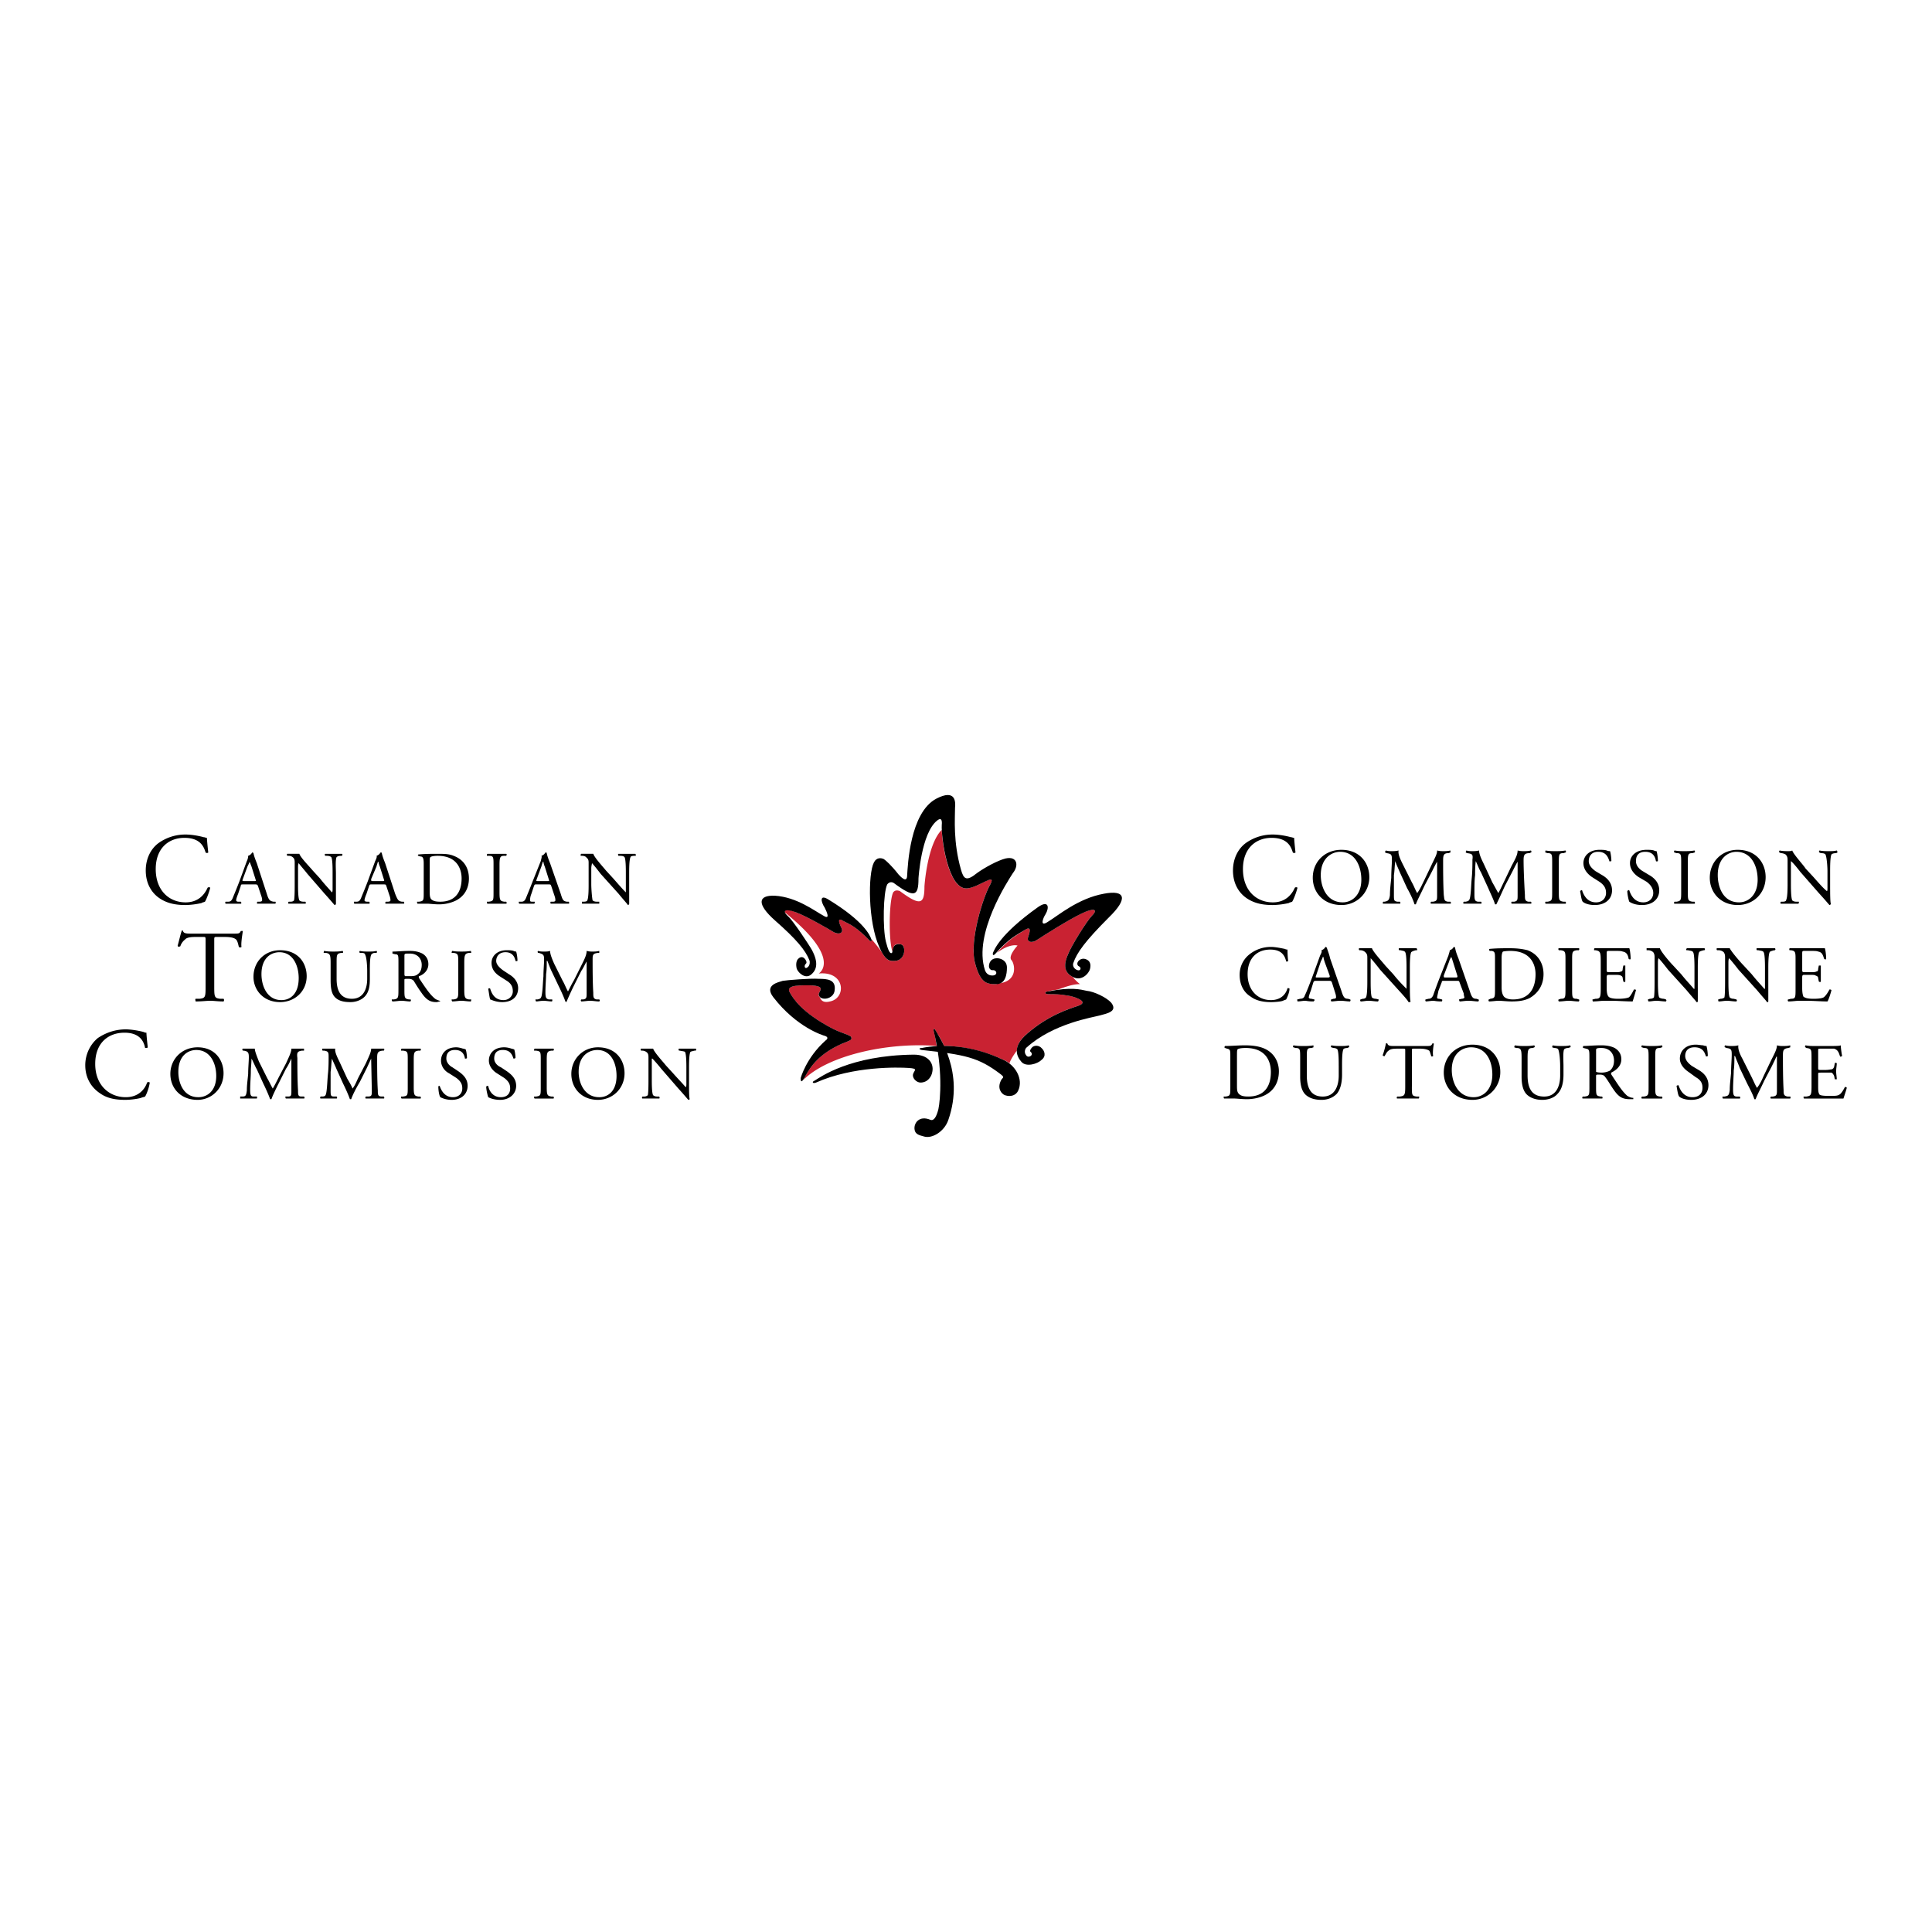 <svg xmlns="http://www.w3.org/2000/svg" width="2500" height="2500" viewBox="0 0 192.756 192.756"><g fill-rule="evenodd" clip-rule="evenodd"><path fill="#fff" d="M0 0h192.756v192.756H0V0z"/><path d="M15.802 84.124a4.58 4.58 0 0 1 2.72-.863c.597 0 1.327.133 1.792.266.132 0 .199.066.332.066 0 .199.066.863.133 1.46-.066.066-.199.066-.266 0-.199-.664-.597-1.46-2.123-1.46-1.526 0-2.853.996-2.853 3.119s1.327 3.317 2.985 3.317c1.327 0 1.924-.862 2.189-1.459.066-.066.199-.066.266 0-.133.531-.398 1.194-.531 1.393-.132.066-.265.066-.332.133a7.883 7.883 0 0 1-1.592.199c-.929 0-1.791-.133-2.587-.663-.796-.531-1.393-1.46-1.393-2.787 0-1.129.464-2.124 1.26-2.721zM24.692 86.446c.133-.265.199-.398.199-.464.066.066.133.332.199.464l.398 1.261c.066.199.066.199-.133.199h-.929c-.265 0-.265 0-.199-.199l.465-1.261zm1.393 2.986c.066.199.066.332.066.398s-.066.132-.266.132h-.199c-.066.066-.066.199 0 .199h1.792s.066-.133 0-.199h-.198c-.332-.066-.465-.132-.664-.796l-.995-3.052c-.133-.332-.266-.663-.332-.995-.066-.066-.066-.066-.133-.066a.676.676 0 0 1-.398.332c0 .066 0 .265-.133.53l-.729 1.991c-.332.862-.531 1.327-.664 1.659-.132.332-.265.397-.464.397h-.265c-.066.066 0 .199 0 .199h1.525c.066 0 .066-.133 0-.199h-.266c-.132 0-.199-.066-.199-.132 0-.133.067-.332.199-.664l.266-.796c0-.133.066-.133.265-.133h1.128c.199 0 .265 0 .332.199l.332.996zM33.516 88.9v1.261c0 .066-.066.133-.133.133-.133-.133-.332-.398-.995-1.128l-1.725-1.99c-.199-.266-.73-.863-.862-1.062-.066.133-.066.265-.066.531v1.592c0 .398 0 1.327.132 1.592.066.066.199.132.398.132h.199c.066.066.066.199 0 .199h-1.659c-.066 0-.066-.133 0-.199h.199c.199 0 .266-.066.332-.132.066-.265.066-1.194.066-1.592v-2.123c0-.199 0-.398-.133-.531a.606.606 0 0 0-.465-.199h-.132c-.066-.066-.066-.199 0-.199h1.194c.133.398 1.062 1.327 1.327 1.659l.73.796c.464.597.863.995 1.194 1.393.066-.066.066-.199.066-.332v-1.592c0-.398 0-1.393-.132-1.592-.066-.066-.199-.132-.465-.132h-.132c-.066-.066-.066-.199 0-.199h1.658c.066 0 .066.133 0 .199h-.067c-.265 0-.397.066-.464.132-.133.265-.066 1.194-.066 1.592V88.9h.001zM37.563 86.446c.066-.265.133-.398.133-.464h.066c0 .066.066.332.132.464l.398 1.261c.066.199.066.199-.133.199h-.929c-.199 0-.199 0-.199-.199l.532-1.261zm1.327 2.986c.066.199.066.332.066.398s-.066.132-.266.132h-.199c-.066.066-.066.199 0 .199h1.792c.066 0 .066-.133 0-.199h-.199c-.332-.066-.398-.132-.663-.796l-.996-3.052c-.132-.332-.265-.663-.331-.995 0-.066-.066-.066-.133-.066a.676.676 0 0 1-.398.332c.066.066 0 .265-.133.53l-.729 1.991c-.332.862-.531 1.327-.664 1.659-.133.332-.265.397-.464.397h-.266c0 .066 0 .199.066.199h1.46c.066 0 .066-.133 0-.199h-.199c-.199 0-.266-.066-.266-.132 0-.133.066-.332.199-.664l.266-.796c.066-.133.066-.133.265-.133h1.128c.265 0 .265 0 .332.199l.332.996zM42.871 86.048c0-.332 0-.464.066-.531.066-.066.332-.132.73-.132 1.99 0 2.388 1.393 2.388 2.255 0 1.393-.664 2.322-2.123 2.322-.464 0-.73-.066-.929-.265-.133-.199-.133-.464-.133-.863v-2.786h.001zm-.597 2.985c0 .796 0 .863-.465.929h-.199c0 .066 0 .199.066.199h.929c.266 0 .73.066 1.194.066.597 0 1.194-.133 1.725-.398.863-.464 1.26-1.261 1.26-2.189 0-.995-.464-1.858-1.525-2.255-.464-.199-.996-.199-1.592-.199-.664 0-1.261 0-1.924.066-.066 0-.066.133 0 .133l.199.066c.266 0 .332.199.332.729v2.853zM49.24 86.313c0-.796 0-.928-.464-.928h-.199c0-.066 0-.199.066-.199H50.5c.066 0 .066.133 0 .199h-.199c-.398 0-.464.132-.464.928v2.72c0 .796.066.863.464.929h.199c.066.066.066.199 0 .199H48.643c-.066 0-.066-.133-.066-.199h.199c.464-.066.464-.132.464-.929v-2.72zM54.017 86.446c.066-.265.133-.398.133-.464h.066c0 .066.066.332.132.464l.398 1.261c.066.199.066.199-.133.199h-.929c-.199 0-.199 0-.133-.199l.466-1.261zm1.327 2.986c.066.199.066.332.066.398s-.066.132-.199.132h-.266c-.066.066 0 .199 0 .199h1.792c.066 0 .066-.133 0-.199h-.199c-.332-.066-.398-.132-.597-.796l-1.062-3.052c-.132-.332-.265-.663-.332-.995 0-.066-.066-.066-.133-.066a.676.676 0 0 1-.398.332c.066.066 0 .265-.066.53l-.796 1.991c-.332.862-.531 1.327-.664 1.659-.133.332-.266.397-.464.397h-.266c0 .066 0 .199.066.199h1.459c.066 0 .066-.133.066-.199h-.265c-.199 0-.199-.066-.199-.132 0-.133 0-.332.133-.664l.265-.796c.066-.133.066-.133.266-.133h1.128c.265 0 .265 0 .332.199l.333.996zM62.774 88.9v1.261c0 .066-.066.133-.133.133-.066-.133-.331-.398-.928-1.128l-1.792-1.99c-.199-.266-.664-.863-.862-1.062 0 .133-.067.265-.067.531v1.592c0 .398.067 1.327.133 1.592.066.066.199.132.398.132h.265v.199h-1.725v-.199h.199c.199 0 .332-.066.332-.132.133-.265.133-1.194.133-1.592v-2.123c0-.199 0-.398-.199-.531-.066-.132-.265-.199-.464-.199h-.133c0-.066 0-.199.066-.199h1.194c.132.398.995 1.327 1.26 1.659l.73.796c.531.597.862.995 1.26 1.393V87.109c0-.398 0-1.393-.132-1.592-.066-.066-.133-.132-.465-.132h-.132c-.066-.066-.066-.199 0-.199h1.658c.066 0 .066.133.066.199h-.132c-.266 0-.398.066-.398.132-.133.265-.133 1.194-.133 1.592V88.9h.001zM21.375 98.322c0 1.127 0 1.26.597 1.326h.332c.066.066.066.199 0 .266-.597 0-.929-.066-1.327-.066-.398 0-.796.066-1.46.066 0-.066-.066-.199 0-.266h.398c.597-.066.597-.199.597-1.326V93.81c0-.332 0-.332-.265-.332h-.597c-.398 0-.995 0-1.194.266a1.349 1.349 0 0 0-.464.663c-.133.066-.265.066-.265-.066.132-.464.265-1.062.398-1.459 0-.066.132-.066.132 0 .066.266.398.266.863.266h4.18c.531 0 .597 0 .73-.266h.199c-.066.464-.199 1.26-.133 1.592-.066.066-.199.066-.266 0-.066-.266-.133-.597-.266-.729-.199-.199-.597-.266-1.194-.266h-.73c-.265 0-.265 0-.265.332v4.511zM28.076 99.781c-1.459 0-1.99-1.459-1.99-2.587 0-1.659.995-2.19 1.791-2.19 1.394 0 1.924 1.393 1.924 2.587 0 1.527-.797 2.19-1.725 2.19zm-.133.199c1.46 0 2.654-1.062 2.654-2.588 0-1.326-.863-2.587-2.654-2.587-1.525 0-2.653 1.128-2.653 2.653 0 1.328.995 2.522 2.653 2.522zM36.634 96.796c0-.465-.066-1.327-.199-1.526 0-.132-.133-.199-.332-.199h-.199c-.066-.066-.066-.133 0-.199.266.066.597.066.863.066.332 0 .531 0 .796-.066.066.066.066.132 0 .199h-.199c-.132 0-.332.133-.332.199-.132.265-.132 1.127-.132 1.526v.862c0 .664-.066 1.327-.531 1.791-.332.332-.862.531-1.393.531s-1.062-.066-1.459-.398c-.398-.331-.531-.862-.531-1.791v-1.725c0-.797-.066-.929-.464-.996h-.199c-.066 0 0-.133 0-.199.398.066.664.066.929.066.332 0 .597 0 .929-.066.066.066.066.199 0 .199h-.133c-.464.066-.464.199-.464.996v1.592c0 1.194.397 1.99 1.525 1.99 1.062 0 1.526-.862 1.526-1.99v-.862h-.001zM40.35 95.336c0-.199.066-.199.531-.199.796 0 1.194.531 1.194 1.128 0 .53-.199.796-.398.929-.199.198-.53.198-.796.198h-.465c-.066-.065-.066-.132-.066-.265v-1.791zm-.598 3.384c0 .796 0 .929-.465.995h-.199c0 .066 0 .133.066.199.332 0 .597-.066.929-.066.266 0 .531.066.863.066.066-.066.066-.199 0-.199h-.133c-.464-.066-.464-.199-.464-.995v-.929c0-.133 0-.133.398-.133.266 0 .398.066.531.199.199.331.531.862.73 1.128.531.796.929.995 1.526.995.133 0 .265-.066.332-.066s.066-.066 0-.066c-.199-.066-.398-.133-.53-.266-.465-.397-.863-.995-1.526-1.99 0-.066-.066-.133 0-.199.398-.132.929-.53.929-1.193 0-.531-.265-.863-.597-1.062-.398-.199-.796-.265-1.261-.265-.73 0-1.261.066-1.725.066v.199l.266.066c.332 0 .332.132.332.863v2.653h-.002zM45.723 96.066c0-.797 0-.929-.464-.996h-.199s0-.133.066-.199c.332.066.597.066.929.066.266 0 .531 0 .929-.066 0 .066.066.199 0 .199h-.199c-.397.066-.464.199-.464.996v2.653c0 .796.066.929.464.995h.199c.066 0 0 .133 0 .199-.398 0-.663-.066-.929-.066-.332 0-.597.066-.929.066-.066-.066-.066-.133-.066-.199h.199c.464-.066.464-.199.464-.995v-2.653zM50.102 99.98c-.597 0-.995-.199-1.194-.266-.066-.133-.133-.729-.199-1.062.066-.066.199-.066.199 0 .132.398.398 1.128 1.327 1.128.597 0 .929-.465.929-.862 0-.332-.067-.73-.597-1.062l-.73-.465c-.398-.265-.796-.663-.796-1.326 0-.664.531-1.261 1.526-1.261.199 0 .464 0 .663.066a.505.505 0 0 0 .266.066c.066.199.133.597.133.929 0 0-.133.066-.199 0-.066-.332-.265-.863-.995-.863s-.929.531-.929.863c0 .398.398.729.663.929l.597.398c.464.265.929.729.929 1.393 0 .864-.598 1.395-1.593 1.395zM56.14 97.857c.199.331.332.729.531 1.062.199-.398.398-.797.597-1.128l.73-1.46c.332-.663.53-1.062.53-1.459.266.066.398.066.598.066.199 0 .398 0 .663-.066v.199h-.133c-.53.066-.53.199-.53.73 0 .796 0 2.189.066 3.251 0 .397 0 .597.332.663h.265c.066.066.066.133 0 .199-.332 0-.597-.066-.929-.066-.266 0-.597.066-.862.066-.066-.066-.066-.133 0-.199h.199c.332-.066.332-.199.332-.663v-3.118c-.066.066-.332.663-.53.929l-.664 1.326a27.638 27.638 0 0 0-.796 1.726l-.066.066-.066-.066c-.133-.398-.465-1.128-.664-1.526l-.664-1.393c-.199-.398-.332-.796-.464-1.128h-.066c0 .464 0 .929-.066 1.327 0 .464-.066 1.128-.066 1.791 0 .53.066.663.332.729h.332c.066.066 0 .133 0 .199-.265 0-.597-.066-.862-.066s-.531.066-.73.066c-.066-.066-.066-.199-.066-.199h.199c.332-.066.398-.133.464-.663.066-.465.066-.863.133-1.659 0-.597.066-1.26.066-1.658 0-.465-.066-.531-.53-.664h-.066c-.066-.066-.066-.133 0-.199.199.066.398.066.597.066.199 0 .398 0 .597-.066 0 .332.199.796.398 1.261l.859 1.724zM9.765 103.563c.796-.531 1.725-.863 2.786-.863.531 0 1.327.133 1.792.266a.505.505 0 0 0 .266.066c0 .199.066.862.133 1.459 0 .066-.199.066-.266.066-.133-.729-.597-1.525-2.057-1.525-1.592 0-2.919.995-2.919 3.118s1.393 3.317 3.052 3.317c1.327 0 1.924-.862 2.124-1.46.066-.066.199-.066.265 0-.066.531-.332 1.194-.464 1.394-.133.066-.266.066-.398.133-.199.066-.929.199-1.592.199-.929 0-1.792-.133-2.521-.664-.796-.53-1.459-1.459-1.459-2.786-.003-1.128.528-2.123 1.258-2.72zM19.783 109.468c-1.46 0-1.99-1.394-1.99-2.521 0-1.658.995-2.189 1.791-2.189 1.394 0 1.99 1.327 1.99 2.588 0 1.459-.863 2.122-1.791 2.122zm-.067.265c1.394 0 2.587-1.128 2.587-2.654 0-1.327-.862-2.588-2.587-2.588-1.592 0-2.72 1.195-2.72 2.654 0 1.394.995 2.588 2.72 2.588zM26.683 107.61c.199.331.332.663.531.995.199-.332.398-.729.597-1.128l.729-1.394c.332-.729.531-1.128.531-1.46H30.332v.199h-.199c-.464.066-.531.199-.464.73 0 .796 0 2.189.066 3.251 0 .397 0 .597.332.597h.266c.066.066.066.199 0 .199h-1.792c-.066 0-.066-.133-.066-.199h.265c.332 0 .332-.133.332-.597v-3.185c-.066.132-.332.729-.531.995l-.664 1.326c-.332.664-.663 1.327-.796 1.726h-.132c-.133-.398-.464-1.128-.663-1.526l-.664-1.46c-.199-.331-.332-.729-.531-1.061 0 .464-.066.862-.066 1.326 0 .465-.066 1.128-.066 1.792 0 .53.066.663.332.663h.332c.066.066 0 .199 0 .199h-1.659v-.199h.199c.332 0 .397-.066.464-.597 0-.531.066-.929.133-1.659 0-.597.066-1.261.066-1.658 0-.465-.066-.598-.531-.664h-.066c-.066-.066-.066-.199 0-.199h1.194c0 .266.199.73.398 1.261l.862 1.727zM34.644 107.61c.199.331.398.663.53.995.266-.332.398-.729.598-1.128l.729-1.394c.332-.729.531-1.128.531-1.46H38.293c.066 0 .066.133 0 .199h-.133c-.464.066-.531.199-.531.73 0 .796 0 2.189.066 3.251 0 .397 0 .597.398.597h.199c.066.066.066.199 0 .199H36.5c-.066 0-.066-.133 0-.199h.199c.398 0 .398-.133.398-.597l-.066-3.185c-.066.132-.332.729-.464.995l-.664 1.326c-.398.664-.73 1.327-.862 1.726h-.132c-.132-.398-.464-1.128-.664-1.526l-.663-1.46c-.133-.331-.332-.729-.464-1.061-.066.464-.066.862-.133 1.326v1.792c0 .53 0 .663.332.663h.266c.066.066.066.199 0 .199h-1.592c-.066 0-.066-.133 0-.199h.132c.332 0 .398-.066.464-.597.066-.531.066-.929.133-1.659.067-.597.067-1.261.067-1.658 0-.465 0-.598-.465-.664h-.133c-.066-.066-.066-.199 0-.199H33.45c-.066.266.133.73.398 1.261l.796 1.727zM40.681 105.752c0-.796 0-.862-.464-.929h-.199c0-.066 0-.199.066-.199h1.858c.066 0 .066.133 0 .199h-.199c-.398.066-.464.133-.464.929v2.721c0 .796.066.862.464.929h.199c.066.066.066.199 0 .199h-1.858c-.066 0-.066-.133-.066-.199h.199c.464-.066.464-.133.464-.929v-2.721zM45.06 109.733c-.597 0-.995-.199-1.128-.266-.133-.199-.199-.729-.199-1.062 0-.066.133-.066.133-.066.133.398.464 1.128 1.327 1.128.597 0 .929-.398.929-.862 0-.332-.066-.664-.597-1.062l-.729-.465c-.398-.199-.796-.663-.796-1.261 0-.729.531-1.327 1.526-1.327.199 0 .464.066.664.133.133 0 .199.066.266.066.066.133.132.598.132.863 0 .066-.132.066-.199.066-.066-.398-.266-.863-.996-.863-.729 0-.862.465-.862.863 0 .397.332.729.597.862l.597.397c.465.332.929.73.929 1.46-.002.799-.599 1.396-1.594 1.396zM49.903 109.733c-.664 0-1.062-.199-1.194-.266-.066-.199-.199-.729-.199-1.062.066-.066.133-.066.199-.066.066.398.398 1.128 1.261 1.128.663 0 .929-.398.929-.862 0-.332-.066-.664-.597-1.062l-.73-.465c-.332-.199-.796-.663-.796-1.261 0-.729.531-1.327 1.526-1.327.266 0 .531.066.729.133.066 0 .199.066.266.066.066.133.133.598.133.863-.066.066-.199.066-.199.066-.133-.398-.332-.863-1.062-.863-.729 0-.862.465-.862.863 0 .397.332.729.664.862l.597.397c.464.332.929.73.929 1.46-.001.799-.665 1.396-1.594 1.396zM53.951 105.752c0-.796 0-.862-.465-.929h-.199c0-.066 0-.199.066-.199h1.858c.066 0 .066.133 0 .199h-.199c-.398.066-.464.133-.464.929v2.721c0 .796.066.862.464.929h.199c.066.066.066.199 0 .199h-1.858c-.066 0-.066-.133-.066-.199h.199c.465-.066.465-.133.465-.929v-2.721zM59.789 109.468c-1.459 0-2.057-1.394-2.057-2.521 0-1.658 1.062-2.189 1.857-2.189 1.394 0 1.924 1.327 1.924 2.588 0 1.459-.796 2.122-1.724 2.122zm-.133.265c1.46 0 2.654-1.128 2.654-2.654 0-1.327-.863-2.588-2.654-2.588-1.525 0-2.653 1.195-2.653 2.654-.001 1.394.995 2.588 2.653 2.588zM68.745 108.34c0 .199 0 1.128.066 1.327 0 0-.066.066-.132.066-.133-.133-.332-.398-.996-1.128l-1.725-1.99a15.163 15.163 0 0 0-.862-.995h-.066v2.123c0 .331 0 1.326.133 1.525.066.066.199.133.398.133h.199c.066.066.066.199 0 .199h-1.659c-.066 0-.066-.133 0-.199h.199a.505.505 0 0 0 .332-.133c.066-.266.066-1.194.066-1.525v-2.189c0-.199 0-.398-.133-.531a.714.714 0 0 0-.464-.199h-.133c-.066-.066-.066-.199 0-.199h1.195c.133.398 1.062 1.394 1.261 1.659l.729.796c.531.598.929.995 1.261 1.394.066-.066.066-.199.066-.332v-1.592c0-.398 0-1.327-.133-1.593-.066-.066-.199-.066-.531-.133h-.066c-.066-.066-.066-.199 0-.199h1.659c.066 0 .066.133 0 .199h-.133c-.199.066-.332.066-.398.133-.133.266-.133 1.194-.133 1.593v1.79zM124.275 84.124a4.587 4.587 0 0 1 2.721-.863c.598 0 1.326.133 1.791.266.133 0 .199.066.332.066 0 .199.066.863.133 1.46-.066.066-.199.066-.266 0-.199-.664-.598-1.46-2.123-1.46s-2.854.996-2.854 3.119 1.328 3.317 2.986 3.317c1.326 0 1.924-.862 2.189-1.459.066-.066.199-.066.266 0-.133.531-.398 1.194-.531 1.393-.133.066-.266.066-.332.133a7.883 7.883 0 0 1-1.592.199c-.928 0-1.791-.133-2.588-.663-.795-.531-1.393-1.46-1.393-2.787.002-1.129.466-2.124 1.261-2.721zM133.963 90.028c-1.594 0-2.189-1.525-2.189-2.72 0-1.725 1.127-2.322 1.924-2.322 1.525 0 2.123 1.459 2.123 2.786-.001 1.527-.93 2.256-1.858 2.256zm-.133.266a2.762 2.762 0 0 0 2.787-2.787c0-1.393-.93-2.72-2.787-2.72-1.658 0-2.854 1.194-2.854 2.787.001 1.459 1.063 2.72 2.854 2.72zM140.863 88.038c.197.332.33.73.529 1.062.266-.332.465-.796.664-1.194l.73-1.526c.332-.729.596-1.128.596-1.526.266.066.465.066.598.066.199 0 .465 0 .73-.066v.199l-.199.066c-.465 0-.531.199-.531.729 0 .863 0 2.322.066 3.45.066.398 0 .597.398.663h.266c.066.066.066.199 0 .199h-1.924c-.066 0-.066-.133 0-.199h.199c.396-.066.396-.199.396-.663v-3.317c-.066.066-.396.73-.529.995l-.73 1.394c-.332.729-.73 1.459-.863 1.857h-.132c-.133-.464-.529-1.261-.729-1.592l-.73-1.592c-.133-.332-.332-.73-.465-1.128-.066.531-.066.995-.133 1.394v1.924c0 .597 0 .664.332.729h.266c.066.066.066.199 0 .199h-1.658c-.066 0-.066-.133 0-.199h.133c.332-.066.465-.132.531-.663 0-.531.064-.995.131-1.725 0-.664.066-1.393.066-1.792 0-.531-.066-.597-.529-.663l-.133-.066c-.066 0 0-.133.066-.199.199.066.398.066.596.066.199 0 .398 0 .664-.066-.066.332.133.796.398 1.327l.93 1.857zM148.891 88.038c.199.332.396.73.598 1.062.197-.332.396-.796.596-1.194l.73-1.526c.398-.729.598-1.128.598-1.526.264.066.463.066.596.066.199 0 .465 0 .73-.066.066.066.066.199 0 .199l-.133.066c-.531 0-.598.199-.598.729 0 .863.066 2.322.133 3.45 0 .398 0 .597.332.663h.266c.066.066.066.199 0 .199h-1.924s-.066-.133 0-.199h.266c.332-.066.332-.199.332-.663v-3.317c-.066.066-.398.73-.531.995l-.73 1.394c-.332.729-.662 1.459-.863 1.857h-.13c-.133-.464-.531-1.261-.664-1.592l-.73-1.592c-.199-.332-.332-.73-.529-1.128-.066.531-.066.995-.066 1.394-.066.53-.066 1.194-.066 1.924 0 .597.066.664.33.729h.332c.066.066.066.199 0 .199h-1.725c-.066 0-.066-.133 0-.199h.199c.332-.066.398-.132.465-.663s.066-.995.133-1.725c.066-.664.066-1.393.066-1.792.066-.531 0-.597-.531-.663l-.133-.066s0-.133.066-.199c.199.066.398.066.598.066s.398 0 .662-.066c0 .332.199.796.465 1.327l.86 1.857zM154.861 86.114c0-.863 0-.995-.465-.995l-.199-.066c-.066 0 0-.133 0-.199.398.066.664.066.996.066s.596 0 .994-.066c.066.066.066.199 0 .199l-.199.066c-.463 0-.463.132-.463.995v2.853c0 .796 0 .929.463.995h.199c.066.066.066.199 0 .199h-1.99s-.066-.133 0-.199h.199c.465-.066.465-.199.465-.995v-2.853zM159.107 90.294c-.664 0-1.062-.199-1.195-.332-.131-.132-.197-.729-.264-1.062.066-.066.199-.132.199-.066.131.398.463 1.194 1.393 1.194.662 0 .994-.464.994-.929 0-.332-.066-.729-.662-1.127l-.73-.465c-.398-.265-.863-.729-.863-1.393 0-.729.598-1.327 1.594-1.327.266 0 .531 0 .729.066a.727.727 0 0 0 .332.066c.066.199.133.664.133.995-.066 0-.199.066-.199 0-.133-.398-.332-.929-1.127-.929-.73 0-.93.531-.93.929 0 .464.398.796.664.995l.664.398c.463.265.994.729.994 1.525-.001.865-.665 1.462-1.726 1.462zM163.818 90.294c-.664 0-1.062-.199-1.262-.332-.066-.132-.199-.729-.199-1.062.066-.066.133-.132.199-.066.133.398.465 1.194 1.395 1.194.662 0 .994-.464.994-.929 0-.332-.133-.729-.664-1.127l-.795-.465c-.398-.265-.863-.729-.863-1.393 0-.729.598-1.327 1.658-1.327.266 0 .531 0 .73.066a.505.505 0 0 0 .266.066c.066.199.133.664.133.995 0 0-.133.066-.199 0-.066-.398-.266-.929-1.061-.929-.797 0-.93.531-.93.929 0 .464.332.796.664.995l.662.398c.465.265.996.729.996 1.525.001.865-.663 1.462-1.724 1.462zM167.732 86.114c0-.863 0-.995-.465-.995l-.199-.066c-.066 0-.066-.133 0-.199.398.066.664.066.996.066s.596 0 .994-.066c.066.066.066.199 0 .199l-.199.066c-.463 0-.463.132-.463.995v2.853c0 .796 0 .929.463.995h.199c.066.066.066.199 0 .199h-1.99c-.066 0-.066-.133 0-.199h.199c.465-.066.465-.199.465-.995v-2.853zM173.504 90.028c-1.592 0-2.123-1.525-2.123-2.72 0-1.725 1.062-2.322 1.857-2.322 1.527 0 2.123 1.459 2.123 2.786 0 1.527-.927 2.256-1.857 2.256zm-.133.266c1.592 0 2.787-1.194 2.787-2.787 0-1.393-.93-2.72-2.787-2.72-1.592 0-2.785 1.194-2.785 2.787 0 1.459 1.06 2.72 2.785 2.72zM182.594 88.768c0 .265 0 1.194.066 1.393 0 .066-.066.133-.133.133-.133-.133-.332-.398-1.062-1.194l-1.857-2.123c-.199-.265-.729-.929-.928-1.062V88.171c0 .332 0 1.394.133 1.659.066.066.199.132.396.132h.266c0 .066 0 .199-.066.199h-1.725c-.066 0-.066-.133 0-.199h.199c.199 0 .332-.066.332-.199.133-.265.133-1.26.133-1.592v-2.322c0-.199 0-.397-.199-.597-.133-.066-.266-.132-.465-.132l-.133-.066c-.066 0-.066-.133 0-.199.332.066.73.066.863.066s.266 0 .398-.066c.133.398 1.127 1.459 1.326 1.792l.797.862c.529.597.928 1.062 1.326 1.393.066 0 .066-.132.066-.332v-1.66c0-.398-.066-1.393-.199-1.659-.066-.066-.133-.132-.465-.132l-.133-.066c-.066 0-.066-.133 0-.199.332.066.664.066.93.066.332 0 .531 0 .795-.066.066.066.066.199.066.199l-.131.066c-.266 0-.398.066-.465.132-.133.266-.133 1.261-.133 1.659v1.858h.002zM124.674 95.204a3.435 3.435 0 0 1 2.123-.73c.465 0 1.062.133 1.393.199a.505.505 0 0 0 .266.066c0 .133 0 .663.066 1.128 0 .066-.133.066-.199.066-.133-.598-.463-1.194-1.592-1.194-1.26 0-2.256.796-2.256 2.455 0 1.658 1.062 2.587 2.322 2.587 1.062 0 1.525-.663 1.658-1.194.066 0 .199 0 .199.066 0 .398-.266.929-.332 1.062-.133.066-.197.066-.33.133s-.73.133-1.195.133c-.729 0-1.459-.133-1.99-.531-.664-.397-1.127-1.127-1.127-2.188 0-.865.396-1.594.994-2.058zM131.773 95.934c.133-.266.199-.398.199-.465h.066c0 .066.066.332.133.531l.463 1.261c.066.198.066.265-.197.265h-.996c-.199 0-.199 0-.133-.198l.465-1.394zm1.459 3.184c.066.198.066.331.066.397s-.066.133-.266.133l-.199.066c-.066 0-.066.133 0 .199.266 0 .531-.066.93-.066.332 0 .598.066.928.066.066-.066.066-.199 0-.199l-.197-.066c-.332 0-.465-.133-.664-.796l-1.129-3.251c-.066-.332-.197-.664-.332-1.062 0 0-.064-.066-.131-.066a.676.676 0 0 1-.398.332c.066.132 0 .265-.133.53l-.797 2.189c-.332.862-.531 1.394-.729 1.791-.066.266-.266.332-.465.332l-.266.066c-.066 0 0 .133 0 .199.266 0 .531-.066.797-.066.396.066.596.066.795.066.133-.066.133-.199.066-.199l-.266-.066c-.199 0-.266-.066-.266-.133s.066-.331.199-.663l.266-.862c.066-.133.133-.133.332-.133h1.195c.197 0 .264 0 .33.199l.334 1.063zM140.664 98.521c0 .266 0 1.194.066 1.394 0 .066-.066.066-.199.066-.066-.133-.266-.398-.996-1.194l-1.857-2.057c-.199-.266-.73-.929-.928-1.128V97.858c0 .398 0 1.459.131 1.658.066.066.199.133.398.133l.266.066c0 .066 0 .133-.066.199-.332 0-.598-.066-.928-.066-.332 0-.531.066-.797.066-.066-.066-.066-.199 0-.199l.199-.066c.199 0 .266-.066.332-.133.133-.265.133-1.26.133-1.658v-2.256c0-.266 0-.398-.199-.597a.722.722 0 0 0-.465-.199h-.133c-.066-.066-.066-.199 0-.199h1.259c.133.398 1.129 1.46 1.328 1.725l.795.863c.531.663.93 1.062 1.328 1.459v-2.057c0-.331 0-1.393-.133-1.592-.066-.132-.199-.132-.465-.199h-.133c-.066-.066-.066-.199 0-.199h1.725c.066.066.066.133.066.199h-.133c-.266.066-.396.132-.463.199-.133.265-.133 1.261-.133 1.592v1.924h.002zM144.578 95.934c.066-.266.199-.398.199-.465.066.066.133.332.199.531l.396 1.261c.066.198.066.265-.133.265h-.994c-.199 0-.199 0-.199-.198l.532-1.394zm1.459 3.184c0 .198.066.331.066.397s-.133.133-.266.133l-.266.066s0 .133.066.199c.199 0 .531-.066.863-.066.398 0 .664.066.994.066.066-.066.066-.199 0-.199l-.197-.066c-.332 0-.465-.133-.664-.796l-1.129-3.251c-.133-.332-.266-.664-.332-1.062 0 0-.064-.066-.131-.066a.676.676 0 0 1-.398.332c0 .132-.066.265-.133.53l-.863 2.189a45.893 45.893 0 0 0-.662 1.791c-.133.266-.266.332-.465.332l-.266.066c-.066 0-.066.133 0 .199.199 0 .531-.066.797-.066.33.066.596.066.795.066.066-.066.066-.199 0-.199l-.266-.066c-.199 0-.199-.066-.199-.133s.066-.331.133-.663l.332-.862c0-.133.066-.133.266-.133h1.193c.266 0 .266 0 .332.199l.4 1.063zM149.818 95.535c0-.332.066-.531.133-.597 0 0 .266-.066.73-.066 2.123 0 2.521 1.459 2.521 2.322 0 1.459-.664 2.521-2.256 2.521-.465 0-.797-.133-.93-.332-.133-.198-.199-.464-.199-.862v-2.986h.001zm-.662 3.118c0 .862 0 .929-.465.995l-.133.066c-.066 0-.066.133 0 .199.332 0 .664-.066.994-.066.266 0 .797.066 1.262.066.664 0 1.26-.066 1.791-.332.93-.53 1.393-1.394 1.393-2.388 0-1.062-.529-1.991-1.592-2.389-.531-.133-1.061-.199-1.791-.199-.664 0-1.262 0-1.99.066-.066 0-.066.133 0 .199h.199c.332.066.332.199.332.796v2.987zM156.188 95.801c0-.796 0-.929-.465-.995h-.197c-.066-.066-.066-.199 0-.199h1.99c.066 0 .066.133 0 .199h-.199c-.465.066-.465.199-.465.995v2.853c0 .862 0 .995.465.995l.199.066c.066 0 .066.133 0 .199-.398 0-.664-.066-.996-.066s-.598.066-.994.066c-.066-.066-.066-.199 0-.199l.197-.066c.465 0 .465-.133.465-.995v-2.853zM159.705 95.801c0-.796-.066-.929-.531-.995h-.133c0-.066 0-.199.066-.199h3.45c.066.133.133.729.133 1.062 0 .066-.133.066-.199 0-.066-.398-.199-.664-.596-.73-.133-.066-.398-.066-.73-.066h-.598c-.266 0-.266 0-.266.332v1.592c0 .199.066.199.266.199h.465c.332 0 .598 0 .664-.066.133 0 .199-.066.199-.266l.066-.332h.197v1.592c0 .066-.131.066-.197 0l-.066-.332c0-.133-.066-.199-.199-.265s-.332-.066-.664-.066h-.465c-.199 0-.266 0-.266.265v1.062c0 .465.066.729.199.862.066.066.266.199.93.199.598 0 .861-.066 1.061-.133.133-.066.332-.397.531-.796.066 0 .199 0 .199.066-.066.266-.266.929-.332 1.128-.73 0-1.459-.066-2.189-.066h-.662c-.332 0-.664.066-1.129.066 0-.066-.066-.199 0-.199l.266-.066c.465 0 .531-.133.531-.995v-2.853h-.001zM169.391 98.521v1.394c0 .066-.066.066-.133.066-.066-.133-.332-.398-.994-1.194l-1.859-2.057c-.197-.266-.729-.929-.928-1.128-.066.133-.066.332-.066.531v1.725c0 .398 0 1.459.133 1.658.066.066.266.133.465.133l.199.066c.064.066.064.133 0 .199-.332 0-.664-.066-.93-.066-.332 0-.531.066-.797.066-.066-.066-.066-.199-.066-.199l.199-.066c.199 0 .332-.066.398-.133.066-.265.066-1.26.066-1.658v-2.256c0-.266 0-.398-.133-.597a.758.758 0 0 0-.531-.199h-.133v-.199h1.328c.133.398 1.061 1.46 1.326 1.725l.797.863c.531.663.928 1.062 1.26 1.459h.066v-2.057c0-.331 0-1.393-.133-1.592-.066-.132-.199-.132-.529-.199h-.133c-.066-.066 0-.199.066-.199h1.725c.066.066.066.133 0 .199h-.066c-.266.066-.465.132-.465.199-.133.265-.133 1.261-.133 1.592v1.924h.001zM176.424 98.521v1.394c0 .066-.066.066-.133.066-.066-.133-.332-.398-.996-1.194l-1.857-2.057c-.199-.266-.73-.929-.928-1.128-.066.133-.066.332-.066.531v1.725c0 .398 0 1.459.133 1.658.064.066.197.133.396.133l.266.066c.066.066.066.133 0 .199-.332 0-.662-.066-.928-.066-.332 0-.531.066-.863.066 0-.066-.066-.199 0-.199l.199-.066c.199 0 .332-.066.398-.133.066-.265.066-1.26.066-1.658v-2.256c0-.266 0-.398-.133-.597a.758.758 0 0 0-.531-.199h-.133c-.066-.066-.066-.199 0-.199h1.262c.197.398 1.127 1.46 1.393 1.725l.797.863c.529.663.928 1.062 1.26 1.459h.066v-2.057c0-.331 0-1.393-.133-1.592-.066-.132-.199-.132-.531-.199h-.133c-.066-.066-.066-.199 0-.199h1.791c.066.066.066.133 0 .199h-.064c-.266.066-.465.132-.465.199-.133.265-.133 1.261-.133 1.592v1.924zM179.143 95.801c0-.796 0-.929-.463-.995h-.133c-.066-.066 0-.199 0-.199h3.516c.066.133.133.729.133 1.062 0 .066-.133.066-.199 0-.133-.398-.199-.664-.598-.73-.133-.066-.396-.066-.795-.066h-.531c-.266 0-.266 0-.266.332v1.592c0 .199.066.199.266.199h.465c.332 0 .598 0 .664-.066.131 0 .197-.066.197-.266l.066-.332h.199v1.592c0 .066-.133.066-.199 0l-.066-.332c0-.133-.066-.199-.264-.265-.066-.066-.266-.066-.598-.066h-.465c-.199 0-.266 0-.266.265v1.062c0 .465.066.729.133.862.133.066.266.199.996.199.596 0 .861-.066.994-.133s.398-.397.598-.796c.066 0 .133 0 .199.066-.066.266-.266.929-.398 1.128-.664 0-1.393-.066-2.123-.066h-.664c-.398 0-.662.066-1.127.066-.066-.066-.066-.199 0-.199l.266-.066c.463 0 .463-.133.463-.995v-2.853zM123.414 105.288c0-.332 0-.531.066-.598s.332-.133.795-.133c2.123 0 2.521 1.46 2.521 2.389 0 1.46-.662 2.455-2.256 2.455-.465 0-.795-.066-.994-.332-.133-.198-.133-.397-.133-.862v-2.919h.001zm-.664 3.118c0 .862 0 .929-.465.995h-.199c0 .066 0 .199.066.199h.996c.266 0 .73.066 1.26.066.598 0 1.262-.133 1.791-.398.93-.464 1.395-1.327 1.395-2.389 0-.995-.531-1.924-1.592-2.322-.531-.198-1.129-.265-1.793-.265-.662 0-1.326.066-1.99.066-.066.066-.066.198 0 .198l.199.066c.332.066.332.199.332.73v3.054zM133.564 106.35c0-.531 0-1.394-.133-1.659-.066-.066-.199-.133-.398-.133l-.199-.066c-.066 0-.066-.132 0-.198.332.066.598.066.93.066s.531 0 .795-.066c.066.066.066.198 0 .198l-.131.066c-.199 0-.398.066-.398.133-.133.266-.133 1.194-.133 1.659v.862c0 .729-.133 1.46-.531 1.924-.398.398-.928.598-1.525.598s-1.129-.133-1.525-.465c-.398-.332-.598-.929-.598-1.857v-1.857c0-.863 0-.996-.465-.996l-.199-.066c-.066 0-.066-.132 0-.198.398.066.664.066.996.066.33 0 .596 0 .994-.066v.198l-.199.066c-.465 0-.465.133-.465.996v1.725c0 1.261.398 2.123 1.594 2.123 1.127 0 1.592-.929 1.592-2.123v-.93h-.002zM140.863 108.406c0 .862 0 .929.463.995h.266c0 .066 0 .199-.066.199h-2.123c-.066 0-.066-.133 0-.199h.266c.465-.066.531-.133.531-.995v-3.583c0-.199 0-.199-.266-.199h-.398c-.398 0-.797 0-.994.199-.199.133-.266.332-.398.531 0 .066-.133 0-.199-.066.133-.332.266-.862.332-1.194h.133c.066.266.33.266.662.266h3.252c.398 0 .465 0 .596-.266.068 0 .135 0 .135.066-.066.331-.135.929-.066 1.194-.068.066-.199.066-.199 0-.066-.199-.133-.465-.199-.531-.199-.133-.531-.199-.93-.199h-.598c-.197 0-.197 0-.197.266v3.516h-.003zM147.033 109.468c-1.594 0-2.189-1.526-2.189-2.721 0-1.725 1.127-2.256 1.924-2.256 1.525 0 2.123 1.394 2.123 2.721 0 1.526-.93 2.256-1.858 2.256zm-.133.265a2.76 2.76 0 0 0 2.785-2.787c0-1.393-.928-2.72-2.785-2.72-1.66 0-2.854 1.194-2.854 2.786.001 1.461 1.063 2.721 2.854 2.721zM155.658 106.35c0-.531-.066-1.394-.199-1.659 0-.066-.199-.133-.398-.133l-.199-.066s0-.132.066-.198c.266.066.598.066.861.066.332 0 .598 0 .863-.066.066.066.066.198 0 .198l-.199.066c-.199 0-.332.066-.398.133-.133.266-.066 1.194-.066 1.659v.862c0 .729-.133 1.46-.596 1.924-.332.398-.93.598-1.527.598-.529 0-1.061-.133-1.459-.465s-.598-.929-.598-1.857v-1.857c0-.863-.066-.996-.529-.996l-.199-.066s0-.132.066-.198c.396.066.662.066.928.066.332 0 .598 0 .996-.066.066.066.066.198 0 .198l-.133.066c-.465 0-.531.133-.531.996v1.725c0 1.261.398 2.123 1.658 2.123 1.129 0 1.594-.929 1.594-2.123v-.93h-.001zM159.24 104.823c0-.199 0-.266.531-.266.861 0 1.26.598 1.26 1.261 0 .531-.199.797-.398.995a1.828 1.828 0 0 1-.861.199c-.398 0-.465-.066-.531-.066v-2.123h-.001zm-.664 3.583c0 .862 0 .929-.465.995h-.199c-.064.066-.064.199 0 .199H159.838c.064 0 .064-.133 0-.199h-.133c-.465-.066-.465-.133-.465-.995v-.995c0-.199 0-.199.332-.199.33 0 .465.066.596.266.266.332.598.929.797 1.194.531.796.93.995 1.658.995h.332v-.133c-.266 0-.465-.133-.598-.199-.529-.464-.928-1.128-1.592-2.123 0-.066-.066-.133 0-.199.398-.199.996-.597.996-1.326 0-.598-.332-.93-.664-1.129-.398-.198-.863-.265-1.326-.265-.797 0-1.328.066-1.793.066-.066.066-.066.198 0 .198l.266.066c.332.066.332.199.332.93v2.853zM164.48 105.554c0-.863 0-.996-.463-.996l-.199-.066c-.066 0-.066-.132 0-.198.398.066.662.066.994.066s.598 0 .996-.066c.066.066.066.198 0 .198l-.199.066c-.465 0-.465.133-.465.996v2.853c0 .796 0 .929.465.995h.199c.066.066.066.199 0 .199h-1.99c-.066 0-.066-.133 0-.199h.199c.463-.066.463-.199.463-.995v-2.853zM168.727 109.733c-.662 0-1.061-.199-1.193-.332s-.199-.729-.266-1.062c.066-.066.199-.066.199-.066.133.398.465 1.194 1.393 1.194.664 0 .996-.398.996-.929 0-.332-.066-.729-.664-1.062l-.73-.531c-.396-.266-.861-.729-.861-1.326 0-.797.598-1.394 1.592-1.394.266 0 .531.066.73.066a.727.727 0 0 0 .332.066c.066.198.133.663.133.995-.066.066-.199.066-.199 0-.133-.398-.332-.863-1.129-.863-.729 0-.928.465-.928.863 0 .464.396.796.662.995l.664.397c.465.266.994.73.994 1.526-.001.866-.663 1.463-1.725 1.463zM174.766 107.478c.197.398.33.729.529 1.062.266-.332.465-.729.664-1.194l.73-1.526c.332-.663.596-1.128.596-1.525.266.066.398.066.598.066s.465 0 .73-.066v.198l-.199.066c-.465.066-.531.199-.531.73 0 .862 0 2.322.066 3.45 0 .397 0 .597.398.663h.266c.066.066 0 .199 0 .199h-1.924c-.066 0-.066-.133 0-.199h.197c.398-.066.398-.199.398-.663v-3.317h-.066c0 .066-.332.729-.463.995l-.73 1.394c-.332.729-.73 1.459-.863 1.857h-.132c-.133-.465-.529-1.194-.729-1.593l-.73-1.525c-.133-.398-.332-.797-.465-1.194h-.066c0 .53 0 .995-.066 1.459 0 .465-.066 1.194-.066 1.858 0 .597.066.729.398.729h.266c.066.066.066.199 0 .199h-1.658c-.066 0-.066-.133-.066-.199h.199c.332-.066.465-.066.531-.663 0-.531.064-.929.131-1.726 0-.663.066-1.326.066-1.791 0-.531-.066-.598-.529-.664l-.133-.066c-.066 0-.066-.132 0-.198.266.066.465.066.662.066.199 0 .398 0 .664-.066-.066.331.133.862.398 1.327l.929 1.857zM180.736 105.554c0-.863 0-.93-.531-.996l-.066-.066c-.066 0-.066-.132 0-.198.332.066.598.066.93.066h1.525c.465 0 .928 0 1.061-.066 0 .198.066.729.133 1.062-.066.066-.199.066-.199.066-.133-.398-.199-.664-.596-.797h-1.395c-.199 0-.199 0-.199.266v1.593c0 .265 0 .265.266.265h.465c.332 0 .531-.066.664-.066.066-.065.133-.065.199-.265l.066-.332c0-.066.133-.066.197 0 0 .199-.064.531-.064.796 0 .266.064.598.064.797h-.197l-.066-.332c-.066-.133-.133-.266-.266-.332h-1.063c-.266 0-.266 0-.266.199v1.128c0 .398 0 .663.133.862.066.066.266.133.93.133s.861 0 1.061-.133c.133-.066.332-.331.531-.729.066-.066.199 0 .199.066-.066.266-.266.862-.332 1.062H180.006c-.066 0-.066-.133-.066-.199h.266c.465-.066.531-.133.531-.995v-2.855h-.001z"/><path d="M108.951 91.355c.662-.663.133-.796-1.062-.199-1.26.597-3.781 2.189-4.379 2.588-.531.397-1.127.265-.928-.266.199-.597.33-1.128-.398-.664-.664.464-1.461.796-2.721 2.256 1.326-.995 2.057-.73 2.057-.73s-.994 1.062-.598 1.46c.332.398.664 2.123-1.326 2.321-.066 0-.133.066-.199.066-.928 0-1.592-.066-2.123-2.122-.597-2.256.863-6.701 1.525-7.829.664-1.261-1.193.332-2.321.398-1.725.133-2.455-4.113-2.521-5.838-1.46 1.46-1.725 5.64-1.725 5.64 0 1.791-.398 1.99-2.455.464-.199-.066-.465-.132-.664.133-.397.796-.464 4.379-.132 5.706 0 .066.066.133.066.199.066-.332.066-.862.796-.73.597.066.531 1.659-.597 1.659-.332 0-.73.133-1.261-.863-.199-.265-.531-.73-1.062-1.327.133.332-.066.199-.133.199-1.327-1.393-1.99-1.659-2.654-1.99-.597-.398-.464.133-.199.664s-.199.729-.73.464c-.531-.332-2.72-1.592-3.782-1.99-.796-.332-1.194-.266-1.128 0 5.838 4.71 3.384 6.104 3.384 6.104 2.654-.266 2.787 2.454 1.128 2.786-.531.133-.863 0-.996-.398-.066-.066-.132-.133-.132-.265-.066-.398 1.194-1.062-1.924-.929-1.261.065-1.128.464-.862.862.199.331.995 1.791 4.18 3.449.929.465 1.857.664 1.857.863.066.265 0 .265-.995.663-2.189.995-3.052 2.189-3.649 3.317l-.133.266c2.455-2.455 8.426-3.782 13.335-3.384 0-.066 0-.066-.066-.133-.066-.398-.133-.862-.265-1.327-.066-.266.066-.332.199-.066.066.199.464.664.796 1.46v.066h.398c1.659.066 3.583.464 5.573 1.393.199.066.398.199.596.332.066-.266.332-.729.73-1.261 0-.464.266-1.062 1.062-1.725 2.057-1.791 4.18-2.455 4.975-2.721 1.262-.397-.133-.862-.662-.995-.531-.066-.73-.198-2.256-.198-.398 0-.332-.266 0-.266.398-.133.729-.133.994-.199.598-.199 1.395-.531 2.189-.531a3.775 3.775 0 0 1-.73-.729c-.729-.331-.994-1.062-.463-2.255.268-.729 1.86-3.317 2.391-3.848z" fill="#c92232"/><path d="M98.27 96.796c-1.195-3.649 2.322-8.957 2.785-9.687.598-.73.465-1.725-.729-1.459-.797.199-2.123.929-2.854 1.459-1.062.863-1.327.597-1.592-.332-.796-2.787-.597-5.109-.597-6.17.066-.597.066-1.924-1.857-.929-2.654 1.393-2.853 6.701-2.919 7.63 0 .929-.729.066-.862-.066-.73-.929-1.261-1.394-1.459-1.526-.266-.133-.73-.199-.996.332-.597 1.128-.597 5.905.531 8.426.664 1.526 1.128 1.394 1.526 1.394 1.127 0 1.194-1.593.597-1.659-.929-.132-.73.796-.862.863-.199.133-.398-.332-.597-1.128-.332-1.327-.265-4.91.133-5.706.199-.265.464-.265.664-.133 2.057 1.526 2.455 1.327 2.455-.464 0 0 .266-4.511 1.857-5.772.332-.266.531-.199.465.464-.066 1.128.597 6.436 2.521 6.303 1.128-.066 2.985-1.659 2.321-.398-.662 1.128-2.123 5.573-1.525 7.829.531 2.056 1.195 2.122 2.123 2.122.93 0 1.062-.994 1.062-1.658 0-.729-.664-.929-.996-.929-.598 0-.797.465-.797.796 0 .266.199.398.332.398.465-.066.598.531 0 .531-.465 0-.664-.332-.73-.531zM104.572 99.185c1.525 0 1.725.132 2.256.198.529.133 1.924.598.662.995-.795.266-2.918.93-4.975 2.721-1.66 1.393-.996 2.389-.598 2.853.465.531 1.592.199 1.99-.199.531-.397.266-.929.066-1.128-.332-.397-.797-.331-.996-.133-.197.199-.264.398-.133.465.332.332-.264.664-.463.332-.266-.332-.066-.73.066-.797 2.652-2.388 6.568-2.984 7.297-3.184.73-.199 1.791-.398 1.129-1.261-.465-.531-1.725-1.128-2.455-1.194-.598-.133-1.592-.398-3.848.066-.33 0-.396.266.002.266z"/><path d="M107.092 96.066c-.066.133-.066.464.266.663.465.266.598-.199.266-.332-.133-.066-.199-.265-.066-.464s.465-.398.863-.199c.266.133.465.398.332.929s-.863 1.194-1.594.862c-.795-.331-1.193-.995-.596-2.322.266-.73 1.857-3.317 2.389-3.848.662-.663.133-.796-1.062-.199-1.26.597-3.781 2.189-4.379 2.588-.531.397-1.127.265-.928-.266.199-.597.33-1.128-.398-.664-.73.464-1.527.796-2.92 2.389-.066.066-.266.199-.199-.133.133-.265.598-1.792 4.512-4.578 1.062-.73 1.129.066.73.729-.266.398-.598 1.327.266.73.994-.597 2.984-2.322 5.572-2.787 2.123-.398 2.455.465.465 2.389-2.324 2.323-3.187 3.518-3.519 4.513zM80.753 95.801c.066.133.066.465-.132.663-.332.332-.464-.133-.199-.331.066-.066.066-.199-.066-.398-.133-.199-.398-.398-.73-.066-.132.133-.265.465-.132.995.199.465.863.995 1.393.598.598-.465.796-1.194.133-2.455-.332-.598-1.924-2.985-2.389-3.384-.663-.597-.265-.796.796-.398s3.251 1.659 3.782 1.99c.531.265.995.066.73-.464-.266-.531-.398-1.062.199-.664.664.332 1.327.597 2.654 1.99.066 0 .266.133.133-.199s-.664-1.725-4.246-3.915c-.929-.597-.796.199-.398.796.199.398.597 1.261-.133.796-.863-.464-2.654-1.857-4.843-1.99-1.725-.066-1.792.862 0 2.455 2.188 1.924 3.051 2.986 3.448 3.981zM79.891 107.544s.531-1.99 2.455-3.716c.199-.132.332-.331 0-.464-.265-.066-2.853-.862-5.175-3.849-.995-1.26.531-1.525.929-1.658.397-.066 2.786-.266 3.583-.199.862 0 1.725.066 1.592 1.128-.066.929-1.46 1.128-1.592.465-.066-.398 1.194-1.062-1.924-.929-1.261.065-1.128.464-.862.862.199.331.995 1.791 4.18 3.449.929.465 1.857.664 1.857.863.066.265 0 .265-.995.663-2.189.995-3.052 2.189-3.649 3.317-.465.864-.399.068-.399.068zM81.284 107.81c.531-.332 3.517-2.521 9.886-2.588 1.459 0 1.991.862 1.857 1.658-.066.531-.464 1.128-1.194 1.128-.398 0-.863-.464-.73-.862s.531-.53-.464-.597-5.507-.199-9.222 1.459c-.332.133-.464-.067-.133-.198zM91.966 104.558c1.99-.397 4.976-.331 8.161 1.194 1.193.531 1.99 1.925 1.459 3.053-.199.464-.73.663-1.326.464-.332-.133-.797-.663-.398-1.459.133-.332.465-.266-.066-.664-2.189-1.658-3.517-1.924-7.829-2.389-.333-.067-.266-.199-.001-.199z"/><path d="M93.359 102.833c.265.531 2.919 4.113 1.26 8.891-.398 1.194-1.659 1.924-2.455 1.658-.464-.133-.929-.199-.929-.862 0-.464.464-1.261 1.592-.796.332.133.597-.266.796-1.062.199-.929.464-4.047-.464-7.763-.065-.265.068-.332.2-.066z"/></g></svg>